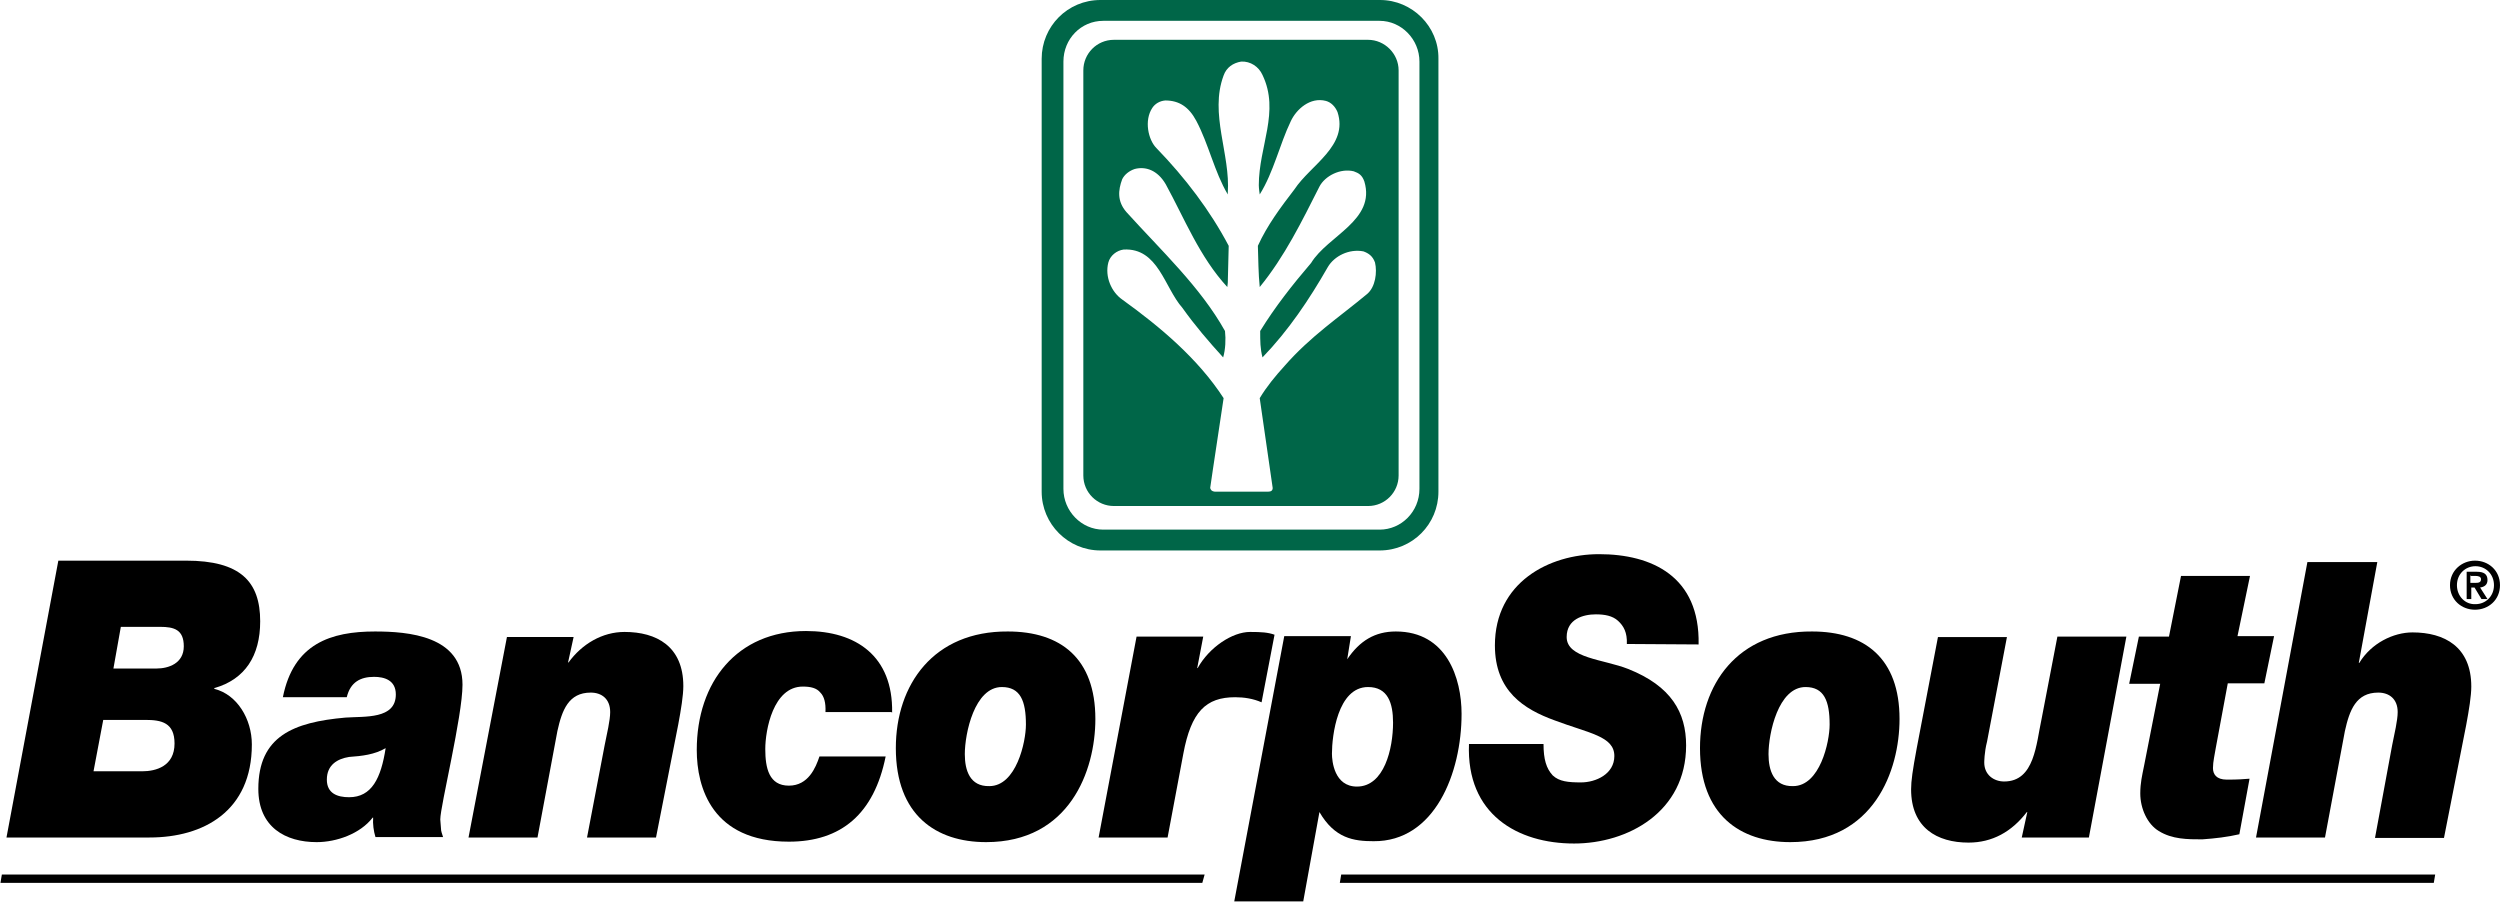 <svg fill="none" height="195" viewBox="0 0 540 195" width="540" xmlns="http://www.w3.org/2000/svg"><g fill="#000"><path d="m26.1 135.4h8.5c3 0 5.1.6 5.1 4.2 0 3.7-3.3 4.8-5.9 4.8h-9.3zm-24.7 45.5h30.9c11.7 0 22.1-5.7 22.1-20.1 0-5.5-3.2-10.8-8.1-12v-.2h.1c6.5-1.9 9.8-6.9 9.8-14.4 0-8.6-4.3-13.1-16-13.1h-27.6zm20.9-25.4h9.1c3.5 0 6.3.6 6.3 5.1 0 4.9-4 6-7 6h-10.5z"/><path d="m74.899 150.6c.8-3.3 3-4.4 5.9-4.4 2.2 0 4.7.7 4.7 3.8 0 5.4-6.7 4.7-10.9 5-11.2 1-18.8 4-18.8 15.4 0 8.3 5.9 11.5 12.6 11.5 4.3 0 9.4-1.8 12.1-5.3h.1c-.1 1.4.1 2.9.5 4.2h14.6c-.6-2-.3-.5-.6-3.8 0-2.9 4.8-22.3 4.8-29.1 0-10.6-11.8-11.5-18.9-11.5-9.5 0-17.6 2.6-19.9 14.2zm-4.3 17.8c0-3.2 2.3-4.5 4.8-4.9 2.8-.2 5.5-.5 7.9-1.9-1 6.5-3 10.6-7.9 10.6-2.5 0-4.8-.8-4.8-3.8z"/><path d="m101.199 180.9h14.9l4.3-23c1-4.5 2.4-8.3 7.2-8.3 2.4 0 4.2 1.4 4.2 4.2 0 1.8-.7 4.7-1.2 7.2l-3.8 19.9h14.9l4.8-24.4c.6-3.2 1.1-6.3 1.1-8.3 0-8.6-5.8-11.7-12.7-11.7-4.8 0-9.2 2.6-12.1 6.6h-.1l1.2-5.5h-14.4z"/><path d="m192.7 153.9c.2-12.2-7.8-17.6-18.6-17.6-14.9 0-23.6 11-23.6 25.7 0 8.1 3.3 19.8 19.9 19.8 11.3 0 18.4-6 20.9-18.4h-14.3c-.8 2.4-2.4 6.3-6.6 6.3-4.3 0-5.1-3.8-5.1-7.9s1.7-13.5 8.1-13.5c1.7 0 3 .3 3.8 1.3.8.8 1.2 2.2 1.1 4.2h14.3v.1z"/><path d="m193.5 161.6c0 14.5 8.7 20.3 19.5 20.3 18 0 23.6-15.4 23.6-26.6 0-13.1-7.5-18.9-18.9-18.9-16-.1-24.2 11.4-24.2 25.2zm14.9 1.3c0-4.5 2.1-14.5 8-14.5 4 0 5.2 3 5.2 8.1 0 3.8-2.1 13.3-7.9 13.3-4.2.1-5.3-3.4-5.3-6.9z"/><path d="m237.299 180.9h14.9l3.4-18.1c1.7-9.1 4.9-12.2 11.2-12.2 1.9 0 3.9.3 5.7 1.1l2.8-14.6c-1.4-.5-2.8-.6-5.3-.6-3.8 0-8.8 3.3-11.3 7.8h-.1l1.3-6.8h-14.4z"/><path d="m366.899 139.2c.3-14.7-10.1-19.5-21.5-19.5-10.8 0-22.5 6.1-22.5 19.7 0 9.9 6.3 13.8 12.9 16.2 7.4 2.8 12.9 3.4 12.9 7.7 0 3.9-4 5.7-7.2 5.7-2.8 0-4.7-.2-6.1-1.5-1.4-1.5-2-3.5-2-6.8h-16.1c-.6 15.2 10.5 21.5 22.7 21.5 11.6 0 24.2-6.8 24.2-21.2 0-7.1-3.2-12.8-12.5-16.5-5.3-2.1-13.3-2.3-13.3-6.9 0-3.9 3.6-4.9 6.3-4.9 1.9 0 3.6.3 4.8 1.4s2 2.5 1.9 5z"/><path d="m367.199 161.6c0 14.5 8.7 20.3 19.5 20.3 18 0 23.6-15.4 23.6-26.6 0-13.1-7.5-18.9-18.9-18.9-16.1-.1-24.2 11.4-24.2 25.2zm14.8 1.3c0-4.5 2.1-14.5 8-14.5 4 0 5.2 3 5.2 8.1 0 3.8-2.1 13.3-7.9 13.3-4.2.1-5.3-3.4-5.3-6.9z"/><path d="m459.299 137.5h-14.9l-3.4 17.7c-1.2 5.5-1.5 13.6-8.1 13.6-2.2 0-4.3-1.4-4.3-4.1 0 0 0-2.2.6-4.5l4.3-22.6h-14.9c-4.5 23.9-5.8 29.2-5.8 32.9 0 8.3 5.6 11.5 12.4 11.5 5.1 0 9.3-2.3 12.6-6.6h.1l-1.2 5.5h14.5z"/><path d="m486 124.4h-14.9l-2.6 13.1h-6.5l-2.1 10.2h6.7l-3.5 17.8c-.4 2-.8 3.6-.8 5.9 0 3.2 1.5 6.6 4 8.1 2.9 1.8 6.2 1.8 9.4 1.8 2.8-.2 5.4-.5 8-1.1l2.2-12c-1.2.1-2.5.2-4.9.2-2.3 0-3-1.2-3-2.5 0-1.4.4-3 .6-4.3l2.6-14h7.9l2.1-10.2h-7.9z"/><path d="m487.299 180.9h14.9l4.3-23c1-4.5 2.4-8.3 7.2-8.3 2.4 0 4.2 1.4 4.2 4.2 0 1.8-.7 4.7-1.2 7.2l-3.7 20h14.9l4.8-24.4c.6-3.2 1.1-6.3 1.1-8.3 0-8.6-5.8-11.7-12.7-11.7-4.1 0-8.9 2.3-11.5 6.6h-.1l4-21.8h-15.1z"/><path d="m533.699 124.4h1c.5 0 1.2.1 1.2.7 0 .7-.5.8-1.2.8h-1.1v-1.6h.1zm-1.1 5h1.2v-2.5h.7l1.5 2.5h1.3l-1.6-2.5c.8-.1 1.6-.5 1.6-1.6 0-1.3-.8-1.8-2.3-1.8h-2.2v5.9zm-1.9-3c0-2.4 1.8-4.1 4-4.1s4 1.7 4 4.1-1.8 4.1-4 4.1c-2.2.1-4-1.7-4-4.1zm-1.5 0c0 3.2 2.5 5.3 5.4 5.3s5.4-2.1 5.4-5.3-2.5-5.3-5.4-5.3c-2.8 0-5.4 2.1-5.4 5.3z"/><path d="m300.9 156.1c0 5.6-1.9 13.8-7.8 13.8-4.9 0-5.4-5.5-5.4-7.1 0-3.8 1.2-14.4 7.8-14.4 4.3 0 5.4 3.5 5.4 7.7zm14.8-1.9c0-7.7-3.2-17.8-14.2-17.8-4.5 0-7.8 2-10.5 6l.8-5h-14.4l-10.8 57.3h14.9l3.5-19.3c3.3 5.7 7.4 6.3 11.7 6.3 13.2.1 19-14.7 19-27.5z"/><path d="m289.7 188.9-.3 1.8h236.3l.3-1.8z"/><path d="m260.2 188.9h-259.8l-.3 1.8h259.6z"/></g><path d="m298.1 0h-60.4c-7.1 0-12.7 5.7-12.7 12.7v93.5c0 7 5.7 12.7 12.7 12.7h60.3c7.1 0 12.7-5.7 12.7-12.7v-93.5c.1-7-5.7-12.7-12.6-12.7zm8.5 105.6c0 4.9-3.9 8.8-8.6 8.8h-59.7c-4.7 0-8.6-4-8.6-8.8v-92.3c0-4.9 3.8-8.8 8.6-8.8h59.7c4.7 0 8.6 4 8.6 8.8z" fill="#006648"/><path d="m295.5 8.6h-54.9c-3.7 0-6.6 3-6.6 6.6v87.5c0 3.7 3 6.6 6.6 6.6h54.9c3.7 0 6.6-3 6.6-6.6v-87.5c0-3.6-3-6.6-6.6-6.6zm-.2 54.9c-6 5-12.2 9.1-17.8 15.5-2 2.2-3.9 4.5-5.4 7l2.8 19.4c0 .6-.4.8-1 .8h-11.5c-.8-.1-.9-.5-1-.8.2-1.4.4-2.7.6-4.1l2.3-15.3c-5.5-8.5-13.7-15.4-21.9-21.3-2.3-1.6-3.8-4.9-3-8 .4-1.5 1.8-2.6 3.3-2.8 7.5-.4 8.8 8.2 12.7 12.6 2.7 3.8 5.7 7.3 8.8 10.7.5-1.7.6-3.9.4-5.7-5.3-9.5-13.8-17.4-21.3-25.7-2-2.3-1.8-4.7-.9-7.1.5-1 1.5-1.8 2.7-2.2 2.3-.6 4.9.2 6.7 3.3 4 7.3 7.3 15.7 13.3 22.2l.1-.9.2-8c-4-7.6-9.4-14.7-15.6-21.1-1.8-1.8-2.7-6-.9-8.7.6-.9 1.6-1.5 2.8-1.6 3 0 5.1 1.4 6.7 4.4 2.7 5.1 3.9 11 6.8 15.9v-.3c.6-8.4-4-17.1-.9-25.4.6-1.7 2-2.7 3.8-3 2-.1 3.8 1.1 4.6 2.9 3.8 7.9-.8 15.4-.8 23.8 0 .7.2 2 .2 2 3-4.8 4.3-10.8 6.7-15.8 1.2-2.6 4.2-5.3 7.6-4.4 1.1.3 2 1.2 2.5 2.4 2.4 7.3-5.8 11.4-9.3 16.7-3 3.9-5.9 7.8-7.9 12.2.1 2.9.1 6 .4 8.9 5.4-6.6 9.1-14.2 12.9-21.7 1.2-2.3 4.5-4 7.4-3.3 1.1.4 1.8.8 2.3 2.2 2.5 8.4-7.9 11.7-11.5 17.6-4.1 4.8-7.8 9.5-11 14.7 0 2.2 0 3.8.5 5.7 5.6-5.8 10.1-12.5 14.1-19.5 1.4-2.4 4.6-4 7.7-3.4 1.1.4 2 1 2.5 2.4.5 2.1.1 5.3-1.7 6.8z" fill="#006648"/></svg>